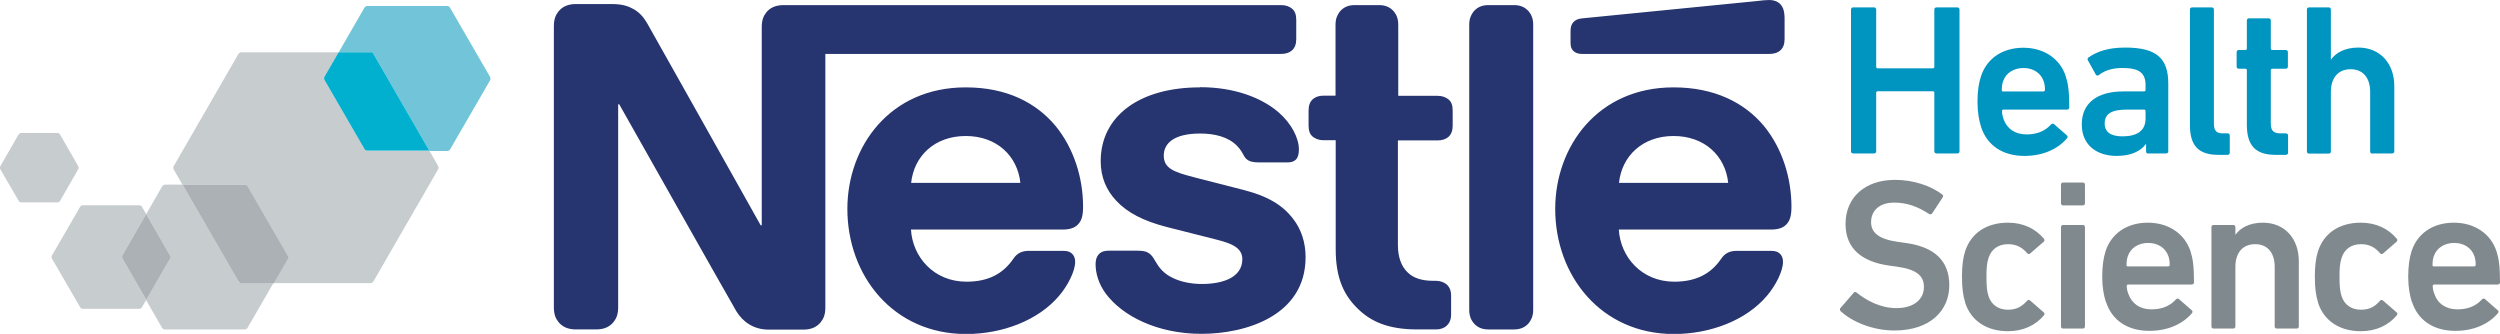 <svg xmlns="http://www.w3.org/2000/svg" id="Livello_2" data-name="Livello 2" viewBox="0 0 141.91 18.95"><defs><style>      .cls-1 {        fill: #72c5d9;      }      .cls-2 {        fill: #26346f;      }      .cls-3 {        fill: #00b0ce;      }      .cls-4 {        fill: #0094c1;      }      .cls-5 {        fill: #80898e;      }      .cls-6 {        fill: #acb1b5;      }      .cls-7 {        fill: #c7cccf;      }    </style></defs><g id="Livello_1-2" data-name="Livello 1"><g id="Logo_NHS" data-name="Logo NHS"><g><path class="cls-7" d="M13.54,15.97l-3.17-5.49h-1c-.07,0-.13.04-.16.09l-.91,1.58,1.35,2.35c.03.06.03.13,0,.18l-1.36,2.35.91,1.58c.03.06.1.09.16.09h4.53c.07,0,.13-.04.16-.09l1.47-2.54h-1.83c-.07,0-.13-.04-.17-.1Z"></path><path class="cls-1" d="M27.81,4.35l-2.27-3.92c-.03-.06-.1-.09-.16-.09h-4.53c-.07,0-.13.04-.16.09l-1.47,2.55h1.82c.07,0,.13.04.17.1l3.17,5.49h1.01c.07,0,.13-.04.16-.09l2.27-3.92c.03-.06.03-.13,0-.19Z"></path><path class="cls-7" d="M20.69,8.46l-2.27-3.92c-.03-.06-.03-.13,0-.19l.8-1.38h-5.52c-.07,0-.13.04-.17.1l-3.67,6.36c-.03.06-.03.13,0,.19l.5.87h3.53c.07,0,.13.04.16.09l2.27,3.92c.03.06.03.13,0,.19l-.8,1.38h5.51c.07,0,.13-.04.17-.1l3.67-6.36c.03-.06.03-.13,0-.19l-.5-.87h-3.52c-.07,0-.13-.04-.16-.09Z"></path><path class="cls-3" d="M21.04,2.97h-1.82l-.8,1.38c-.03.06-.03.13,0,.19l2.27,3.92c.03.06.1.09.16.09h3.52l-3.17-5.49c-.03-.06-.1-.1-.17-.1Z"></path><path class="cls-6" d="M16.33,14.5l-2.27-3.92c-.03-.06-.1-.09-.16-.09h-3.53l3.17,5.49c.03.06.1.1.17.1h1.83l.8-1.38c.03-.06.03-.13,0-.19Z"></path><path class="cls-7" d="M6.95,14.5l1.35-2.34-.24-.42c-.03-.06-.09-.09-.16-.09h-3.19c-.07,0-.13.03-.16.09l-1.6,2.76c-.03.06-.03.13,0,.18l1.6,2.76c.03.06.09.09.16.09h3.19c.07,0,.13-.04.16-.09l.24-.42-1.35-2.34c-.03-.06-.03-.13,0-.19Z"></path><path class="cls-6" d="M9.65,14.5l-1.35-2.35-1.35,2.34c-.03.06-.03.13,0,.19l1.35,2.34,1.36-2.35c.03-.06.03-.13,0-.18Z"></path><path class="cls-7" d="M3.27,11.49H1.21c-.06,0-.12-.03-.15-.09L.02,9.61c-.03-.06-.03-.12,0-.18l1.03-1.79c.03-.05.09-.09.15-.09h2.06c.06,0,.12.03.15.09l1.03,1.79c.03.05.03.12,0,.18l-1.03,1.79c-.03.06-.09.09-.15.09Z"></path></g><path class="cls-4" d="M105.07.54c0-.07.05-.12.12-.12h1.19c.07,0,.12.05.12.12v3.27s.02.07.07.07h3.16s.07-.02.07-.07V.54c0-.07.05-.12.12-.12h1.19c.07,0,.12.05.12.12v8.05c0,.07-.05.12-.12.12h-1.19c-.07,0-.12-.05-.12-.12v-3.34s-.02-.07-.07-.07h-3.16s-.07.02-.07.07v3.34c0,.07-.05.12-.12.12h-1.19c-.07,0-.12-.05-.12-.12V.54ZM112.46,7.22c-.12-.38-.21-.83-.21-1.44s.07-1.07.2-1.45c.33-1.02,1.23-1.62,2.4-1.62s2.09.62,2.41,1.62c.13.41.2.82.2,1.77,0,.07-.05.12-.13.12h-3.62s-.07.02-.07.07c0,.17.04.32.08.45.2.57.66.89,1.32.89s1.09-.24,1.38-.56c.06-.06.12-.07.18-.02l.72.63c.06.05.06.11.01.17-.5.59-1.33,1-2.42,1-1.24,0-2.12-.61-2.45-1.63ZM116.01,4.62c-.16-.48-.6-.76-1.15-.76s-1,.28-1.16.76c-.05.15-.07.29-.07.5,0,.05.02.07.07.07h2.31s.07-.02.07-.07c0-.21-.02-.35-.07-.5ZM121.94,8.72c-.07,0-.12-.05-.12-.12v-.43h-.01c-.28.4-.83.68-1.66.68-1.07,0-1.98-.56-1.98-1.79s.9-1.87,2.35-1.87h1.2s.07-.02.07-.07v-.28c0-.67-.32-.98-1.31-.98-.66,0-1.06.18-1.34.4-.06.05-.13.04-.17-.02l-.45-.81c-.04-.06-.02-.12.02-.16.48-.34,1.12-.57,2.09-.57,1.79,0,2.45.61,2.45,2.05v3.84c0,.07-.05.12-.12.12h-1.02ZM121.79,6.74v-.45s-.02-.07-.07-.07h-.98c-.88,0-1.27.24-1.27.79,0,.49.35.73,1.01.73.84,0,1.31-.33,1.31-1ZM125.92,8.79c-1.15,0-1.61-.55-1.61-1.68V.54c0-.07.05-.12.12-.12h1.12c.07,0,.12.05.12.12v6.49c0,.4.16.54.51.54h.27c.07,0,.12.05.12.12v.98c0,.07-.05.12-.12.12h-.54ZM129.17,8.79c-1.18,0-1.63-.57-1.63-1.72v-3.1s-.02-.07-.07-.07h-.39c-.07,0-.12-.05-.12-.12v-.82c0-.07.05-.12.12-.12h.39s.07-.02.07-.07v-1.61c0-.07.05-.12.12-.12h1.12c.07,0,.12.05.12.12v1.61s.02.07.07.07h.78c.07,0,.12.05.12.12v.82c0,.07-.05.12-.12.12h-.78s-.07.02-.07.07v3.05c0,.41.17.55.55.55h.31c.07,0,.12.05.12.12v.98c0,.07-.05.12-.12.12h-.59ZM134.66,8.72c-.07,0-.12-.05-.12-.12v-3.39c0-.76-.38-1.28-1.11-1.28s-1.12.52-1.12,1.28v3.39c0,.07-.05.12-.12.12h-1.12c-.07,0-.12-.05-.12-.12V.54c0-.07.05-.12.12-.12h1.12c.07,0,.12.05.12.12v2.84h.01c.26-.37.77-.68,1.55-.68,1.26,0,2.04.93,2.04,2.18v3.71c0,.07-.05.12-.12.12h-1.12Z"></path><path class="cls-5" d="M104.48,17.68s-.07-.12-.02-.18l.76-.88c.05-.06.12-.06.17-.01.54.43,1.33.88,2.26.88.99,0,1.56-.5,1.56-1.2,0-.6-.37-.99-1.51-1.15l-.44-.06c-1.6-.22-2.5-.99-2.5-2.37,0-1.5,1.1-2.5,2.81-2.5,1.04,0,2.02.33,2.68.83.06.05.07.1.02.17l-.59.9c-.05.06-.11.07-.17.04-.67-.44-1.29-.65-1.99-.65-.84,0-1.31.46-1.31,1.11,0,.57.4.96,1.52,1.12l.44.06c1.6.22,2.48.98,2.48,2.4s-1.06,2.57-3.12,2.57c-1.22,0-2.4-.49-3.05-1.1ZM111.55,17.16c-.12-.37-.18-.83-.18-1.45s.06-1.09.18-1.45c.34-1.05,1.24-1.62,2.43-1.62.88,0,1.57.35,2.04.91.04.05.05.12-.01.17l-.77.67c-.06.05-.12.04-.17-.02-.29-.33-.6-.51-1.09-.51-.52,0-.93.26-1.1.77-.1.29-.12.63-.12,1.09s.02.81.12,1.1c.17.5.57.76,1.1.76.49,0,.79-.18,1.09-.51.05-.06.11-.06.17-.01l.77.67c.06.05.05.11.01.17-.46.55-1.16.9-2.04.9-1.18,0-2.09-.57-2.43-1.62ZM117.11,11.66c-.07,0-.12-.05-.12-.12v-1.06c0-.07.05-.12.12-.12h1.12c.07,0,.12.05.12.12v1.06c0,.07-.05.12-.12.12h-1.12ZM117.11,18.65c-.07,0-.12-.05-.12-.12v-5.64c0-.07.05-.12.12-.12h1.12c.07,0,.12.05.12.12v5.64c0,.07-.05.12-.12.12h-1.12ZM119.54,17.15c-.12-.38-.21-.83-.21-1.44s.07-1.07.19-1.45c.33-1.02,1.23-1.62,2.4-1.62s2.09.62,2.42,1.62c.13.41.2.82.2,1.77,0,.07-.05.12-.13.12h-3.62s-.07.02-.07.07c0,.17.04.32.09.45.2.57.66.89,1.32.89s1.09-.24,1.38-.56c.06-.06.12-.07.18-.02l.72.63c.06.05.06.11.01.17-.5.59-1.33,1-2.42,1-1.24,0-2.12-.61-2.45-1.63ZM123.09,14.55c-.16-.48-.6-.76-1.15-.76s-1,.28-1.16.76c-.05.15-.07.29-.07.5,0,.05.02.07.07.07h2.31s.07-.02.07-.07c0-.21-.02-.35-.07-.5ZM129.24,18.65c-.07,0-.12-.05-.12-.12v-3.39c0-.76-.38-1.28-1.11-1.28s-1.12.52-1.12,1.28v3.39c0,.07-.05.12-.12.12h-1.12c-.07,0-.12-.05-.12-.12v-5.64c0-.07.05-.12.12-.12h1.12c.07,0,.12.05.12.12v.43h.01c.26-.37.77-.68,1.55-.68,1.26,0,2.04.93,2.04,2.18v3.71c0,.07-.05.12-.12.12h-1.12ZM131.58,17.16c-.12-.37-.18-.83-.18-1.45s.06-1.09.18-1.45c.34-1.05,1.24-1.62,2.43-1.62.88,0,1.57.35,2.04.91.04.05.05.12-.01.17l-.77.67c-.06.05-.12.04-.17-.02-.29-.33-.6-.51-1.08-.51-.53,0-.93.26-1.1.77-.1.29-.12.63-.12,1.09s.02.81.12,1.1c.17.5.57.76,1.1.76.49,0,.79-.18,1.08-.51.05-.06.11-.06.17-.01l.77.67c.06.05.05.11.01.17-.46.55-1.16.9-2.04.9-1.18,0-2.09-.57-2.43-1.62ZM136.91,17.15c-.12-.38-.21-.83-.21-1.44s.07-1.07.19-1.45c.33-1.02,1.23-1.62,2.4-1.62s2.09.62,2.42,1.62c.13.41.2.82.2,1.77,0,.07-.05.12-.13.12h-3.62s-.07.02-.07.07c0,.17.04.32.09.45.19.57.66.89,1.32.89s1.09-.24,1.38-.56c.06-.06.12-.07.18-.02l.72.63c.06.05.06.11.01.17-.5.59-1.33,1-2.42,1-1.24,0-2.12-.61-2.45-1.63ZM140.46,14.55c-.16-.48-.6-.76-1.15-.76s-1,.28-1.16.76c-.05.15-.07.29-.07.5,0,.05.02.07.07.07h2.31s.07-.02.07-.07c0-.21-.02-.35-.07-.5Z"></path><path class="cls-2" d="M43.51.69c-.17.21-.27.45-.27.85v11.25h-.06s-6.16-10.98-6.45-11.48c-.21-.36-.45-.61-.76-.79-.31-.17-.63-.29-1.25-.29h-2.03c-.47,0-.77.16-.98.41-.17.21-.27.45-.27.85v15.95c0,.41.1.64.27.85.21.25.51.41.98.41h1.15c.47,0,.77-.16.98-.41.17-.21.27-.45.27-.85V5.92h.06s6.39,11.32,6.65,11.75c.36.59.97,1.04,1.83,1.04h1.97c.47,0,.77-.16.98-.41.17-.21.27-.45.27-.85V3.06h25.88c.26,0,.46-.07.61-.2.16-.15.24-.35.24-.64v-1.09c0-.3-.07-.5-.24-.64-.15-.12-.35-.2-.61-.2h-28.25c-.47,0-.77.16-.98.41M54.81,4.96c-4.3,0-6.71,3.36-6.71,6.9,0,3.78,2.59,7.1,6.74,7.1,2.07,0,4.1-.78,5.27-2.16.51-.59.92-1.42.92-1.93,0-.17-.04-.32-.14-.43-.1-.12-.25-.2-.51-.2h-1.99c-.4,0-.67.15-.87.45-.58.85-1.42,1.3-2.66,1.3-1.86,0-3.06-1.41-3.15-2.96h8.62c.38,0,.66-.09.84-.27.21-.2.31-.48.31-1.02,0-1.62-.51-3.31-1.57-4.6-1.09-1.3-2.75-2.18-5.09-2.18M68.1,4.96c-3.39,0-5.62,1.61-5.62,4.19,0,.92.33,1.66.88,2.24.63.68,1.54,1.15,2.85,1.49l2.84.72c.78.2,1.47.43,1.47,1.11,0,1.05-1.12,1.41-2.3,1.41-.58,0-1.19-.11-1.68-.36-.35-.17-.64-.42-.85-.76-.19-.28-.25-.5-.53-.66-.17-.1-.38-.11-.67-.11h-1.54c-.33,0-.5.1-.61.24-.11.14-.15.33-.15.53,0,.5.17,1.12.58,1.67.94,1.26,2.91,2.28,5.43,2.28s5.91-1.03,5.91-4.35c0-.85-.25-1.59-.71-2.18-.58-.76-1.41-1.28-2.82-1.64l-2.81-.72c-1.16-.3-1.71-.51-1.71-1.23s.62-1.25,2.06-1.25c.84,0,1.61.19,2.11.71.41.43.33.66.66.83.2.1.42.1.77.1h1.4c.22,0,.38-.04.51-.17.1-.11.16-.28.16-.57,0-.64-.42-1.47-1.16-2.11-.99-.85-2.55-1.42-4.44-1.42M75.82,5.43h-.69c-.26,0-.46.07-.61.2-.16.15-.24.35-.24.64v.85c0,.3.07.5.24.64.15.12.35.2.61.2h.69v6.18c0,1.59.43,2.58,1.24,3.37.74.73,1.71,1.19,3.39,1.19h1.05c.26,0,.46-.07.61-.2.16-.15.26-.35.26-.64v-1.08c0-.3-.1-.5-.26-.64-.15-.12-.35-.2-.61-.2h-.15c-.67,0-1.13-.17-1.44-.47-.37-.35-.56-.88-.56-1.57v-5.93h2.26c.26,0,.46-.07.61-.2.16-.15.24-.35.24-.64v-.85c0-.3-.07-.5-.24-.64-.15-.12-.35-.2-.61-.2h-2.24V1.39c0-.32-.1-.56-.25-.74-.19-.22-.45-.36-.83-.36h-1.4c-.38,0-.64.14-.83.36-.15.19-.25.42-.25.74v4.04ZM83.4,17.6c0,.32.1.56.25.74.19.22.45.36.83.36h1.47c.38,0,.64-.14.83-.36.15-.19.25-.42.25-.74V1.39c0-.32-.1-.56-.25-.74-.19-.22-.45-.36-.83-.36h-1.47c-.38,0-.64.14-.83.36-.15.19-.25.42-.25.74v16.22ZM51.72,10.38c.16-1.52,1.33-2.66,3.1-2.66s2.94,1.14,3.1,2.66h-6.19ZM100.45,3.06c.26,0,.46-.07.61-.2.16-.15.24-.35.24-.64v-1.15c0-.45-.09-.67-.24-.83-.14-.15-.36-.24-.61-.24-.2,0-.4.02-.73.06l-9.89.98c-.28.02-.42.11-.52.22-.11.12-.16.28-.16.51v.64c0,.25.05.36.14.46.11.12.27.19.5.19h10.67ZM94.99,4.96c-4.3,0-6.71,3.36-6.71,6.9,0,3.78,2.59,7.1,6.74,7.1,2.07,0,4.1-.78,5.27-2.16.51-.59.92-1.42.92-1.93,0-.17-.04-.32-.14-.43-.1-.12-.25-.2-.51-.2h-1.99c-.4,0-.67.15-.87.45-.58.85-1.42,1.3-2.66,1.3-1.86,0-3.06-1.41-3.15-2.96h8.65c.38,0,.66-.09.84-.27.21-.2.31-.48.31-1.02,0-1.62-.51-3.31-1.57-4.6-1.09-1.3-2.78-2.18-5.12-2.18M91.9,10.38c.16-1.52,1.33-2.66,3.1-2.66s2.94,1.14,3.1,2.66h-6.19Z"></path></g></g></svg>
